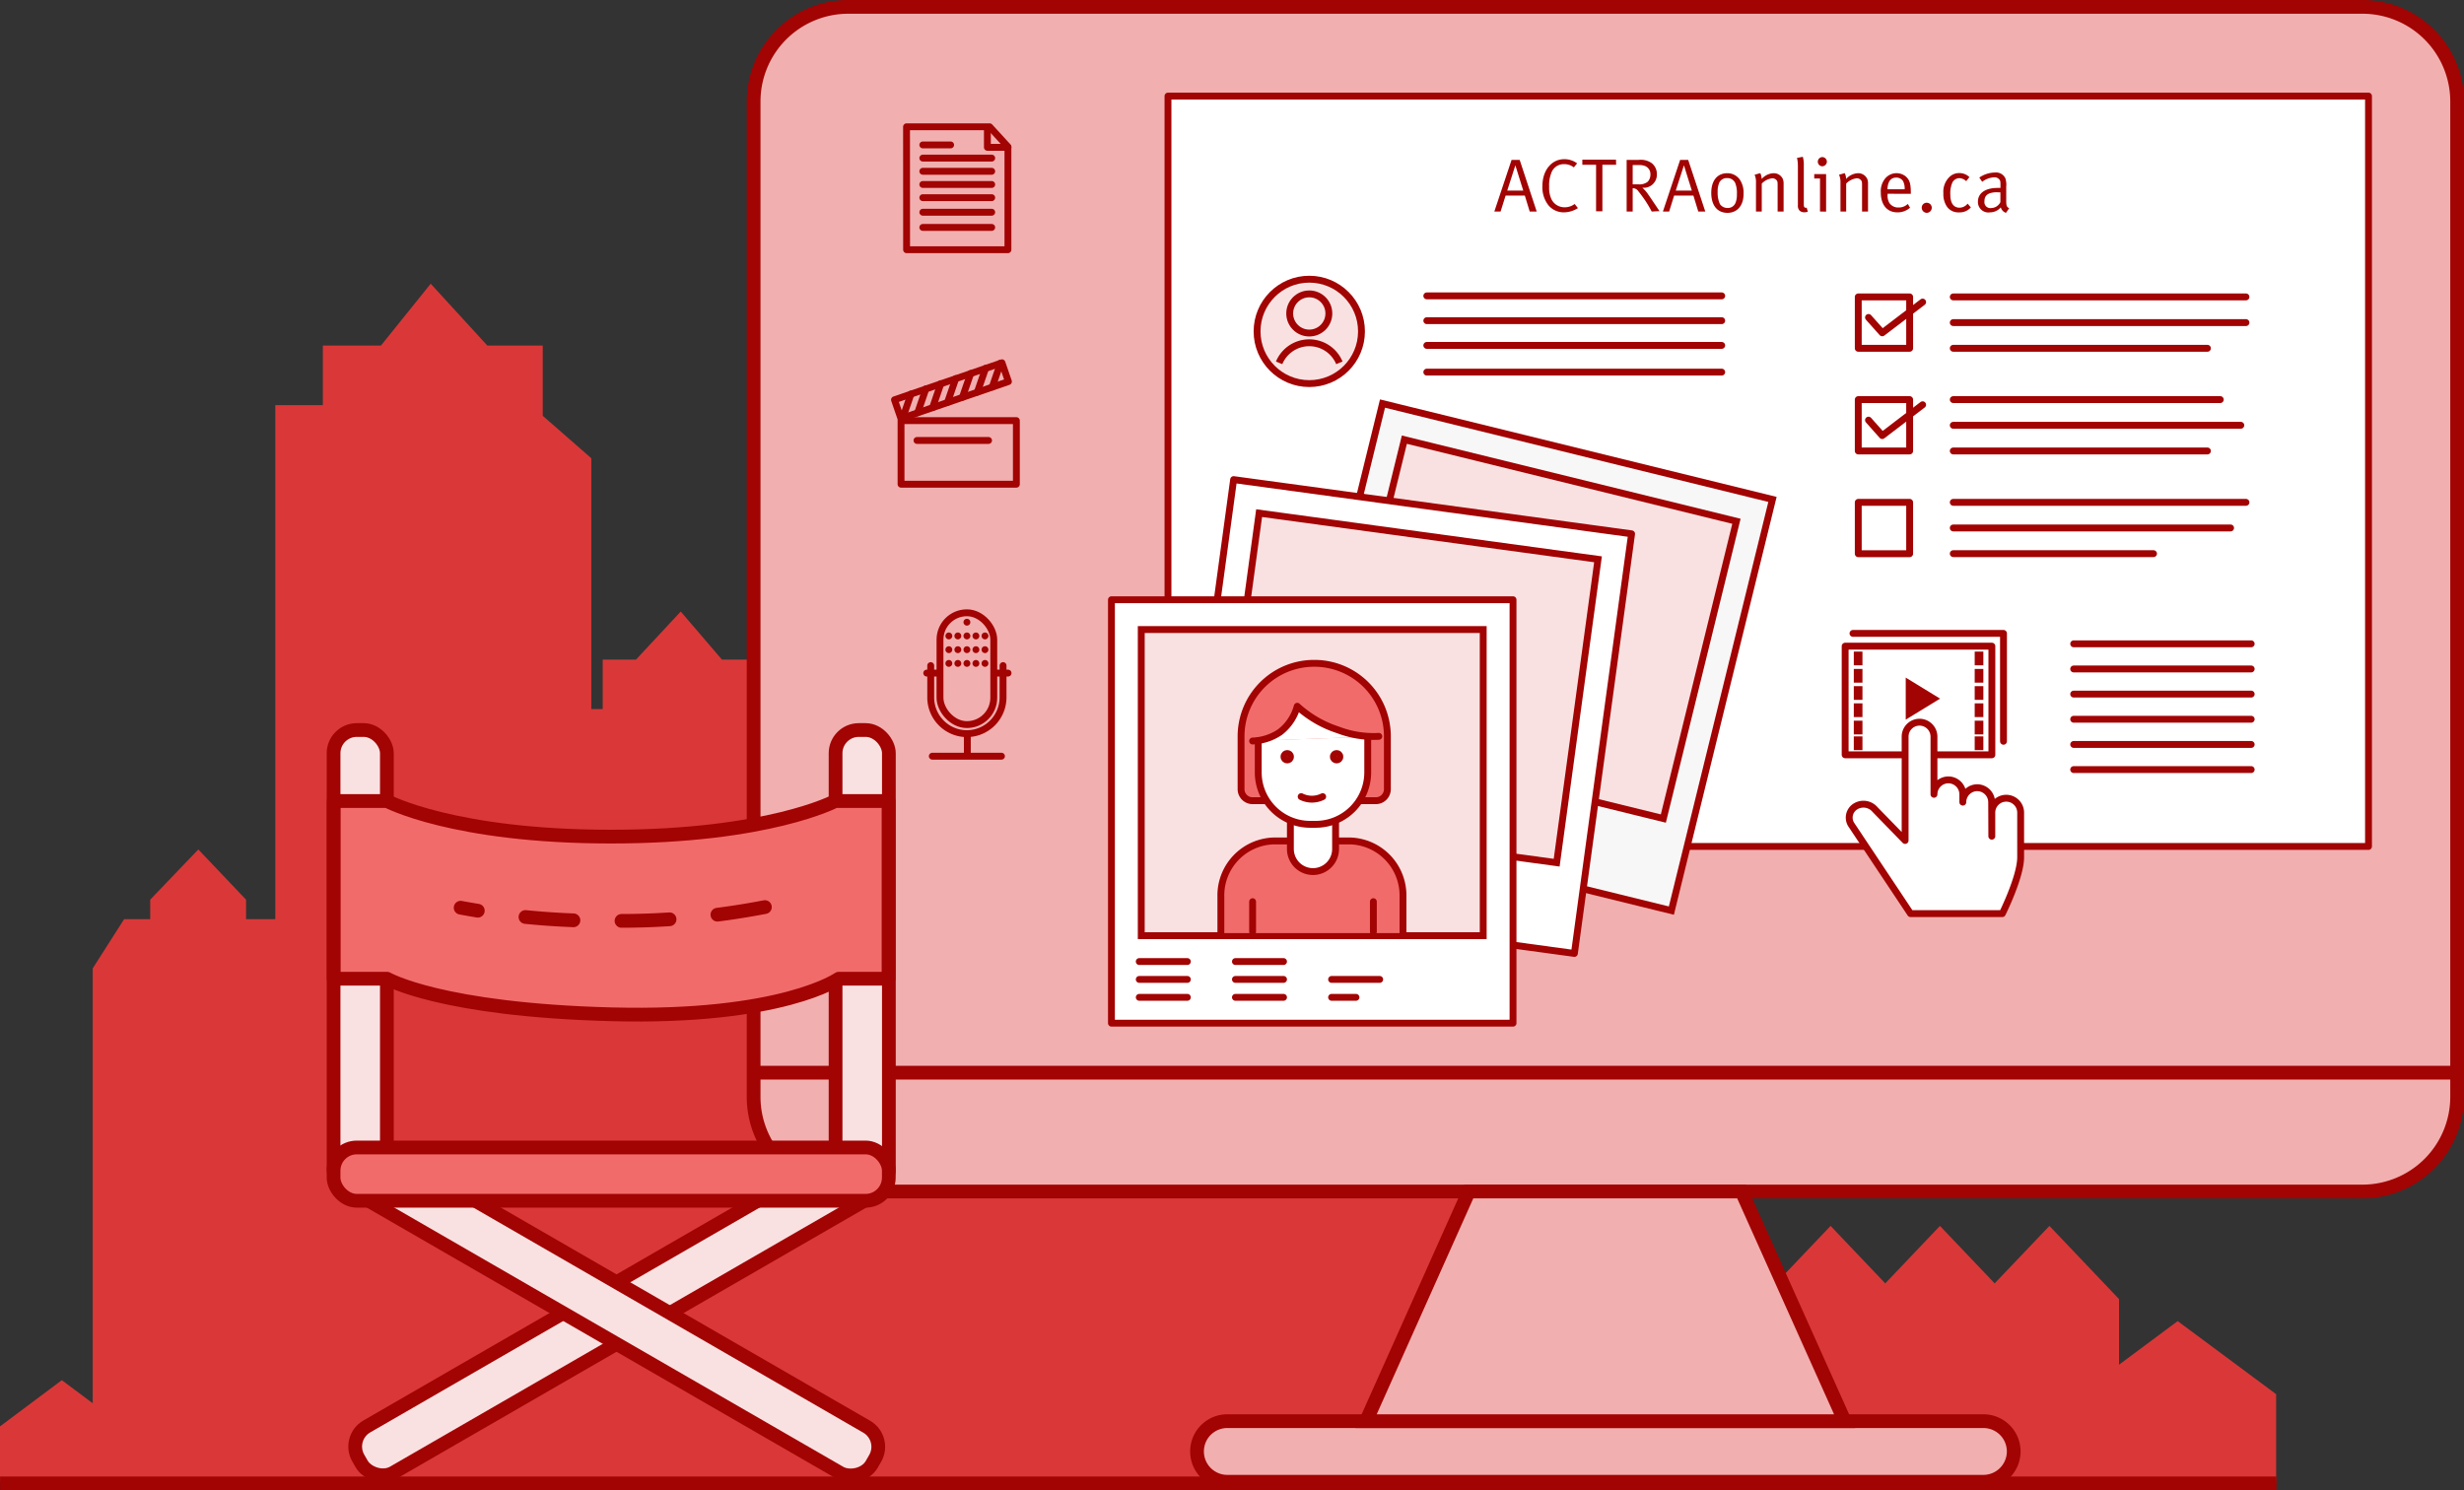 <svg id="Layer_1" data-name="Layer 1" xmlns="http://www.w3.org/2000/svg" viewBox="0 0 358.7 216.98"><rect x="0" y="0" width="358.7" height="216.98" fill="#333333" stroke="none"/><defs><style>.cls-1{fill:#da3838;}.cls-2{fill:#f2afaf;}.cls-11,.cls-12,.cls-13,.cls-14,.cls-15,.cls-16,.cls-17,.cls-18,.cls-19,.cls-2,.cls-20,.cls-21,.cls-22,.cls-3,.cls-4,.cls-5,.cls-6,.cls-7,.cls-8,.cls-9{stroke:#a20303;}.cls-17,.cls-2,.cls-20,.cls-3{stroke-miterlimit:10;}.cls-2,.cls-21,.cls-3,.cls-6,.cls-7,.cls-8{stroke-width:2px;}.cls-11,.cls-12,.cls-19,.cls-20,.cls-21,.cls-22,.cls-3,.cls-8{fill:none;}.cls-14,.cls-16,.cls-17,.cls-4,.cls-5,.cls-6{fill:#f9e1e1;}.cls-11,.cls-12,.cls-15,.cls-18,.cls-19,.cls-22,.cls-4,.cls-5,.cls-6,.cls-7,.cls-8,.cls-9{stroke-linecap:round;}.cls-11,.cls-12,.cls-15,.cls-18,.cls-19,.cls-21,.cls-22,.cls-4,.cls-5,.cls-6,.cls-7,.cls-8,.cls-9{stroke-linejoin:round;}.cls-4{stroke-width:2px;}.cls-5{stroke-width:2px;}.cls-18,.cls-7{fill:#f26b6b;}.cls-19,.cls-8{stroke-dasharray:7;}.cls-15,.cls-9{fill:#fff;}.cls-10{fill:#a20303;}.cls-13{fill:#f7f7f7;}.cls-13,.cls-14{stroke-miterlimit:10;}.cls-16{stroke-miterlimit:10;}.cls-22{stroke-dasharray:0 2;}</style></defs><title>Performer</title><rect class="cls-1" x="103.69" y="117.28" width="24.65" height="98.46"/><rect class="cls-1" x="153.01" y="129.02" width="86.72" height="86.72"/><path class="cls-1" d="M521.72,409.84H571.6v81.9H517.15V417Z" transform="translate(-503.65 -276.01)"/><path class="cls-1" d="M806.36,479l14.31-10.64L835,479v12.77H806.36Z" transform="translate(-503.65 -276.01)"/><path class="cls-1" d="M503.65,483.69l9-6.73,9,6.73v8.06H503.65Z" transform="translate(-503.65 -276.01)"/><path class="cls-1" d="M791.85,465.15,802,454.5l10.13,10.65v26.6H791.85Z" transform="translate(-503.65 -276.01)"/><path class="cls-1" d="M775.93,465.15l10.13-10.65,10.14,10.65v26.6H775.93Z" transform="translate(-503.65 -276.01)"/><path class="cls-1" d="M760,465.15l10.14-10.65,10.13,10.65v26.6H760Z" transform="translate(-503.65 -276.01)"/><path class="cls-1" d="M525.52,407l7-7.31,6.95,7.31v18.27H525.52Z" transform="translate(-503.65 -276.01)"/><rect class="cls-1" x="116.38" y="78.19" width="42.61" height="137.55"/><path class="cls-1" d="M591.39,372.05h4.84l6.52-7,6,7h5.32V491.74H591.39Z" transform="translate(-503.65 -276.01)"/><path class="cls-1" d="M563.84,379.25h30.83V491.61H563.84Z" transform="translate(-503.65 -276.01)"/><path class="cls-1" d="M550.65,335v-8.68h8.46l7.24-9,8.24,9h8.07v10.23l7.07,6.18v149h-46V335Z" transform="translate(-503.65 -276.01)"/><path class="cls-2" d="M123.49,1H343.92A13.78,13.78,0,0,1,357.7,14.78V159.69a13.79,13.79,0,0,1-13.79,13.79H123.49a13.78,13.78,0,0,1-13.78-13.78V14.78A13.78,13.78,0,0,1,123.49,1Z"/><path class="cls-2" d="M792.39,491.75H682.32a4.41,4.41,0,0,1-4.41-4.41h0a4.4,4.4,0,0,1,4.41-4.41H792.39a4.41,4.41,0,0,1,4.41,4.41h0A4.42,4.42,0,0,1,792.39,491.75Z" transform="translate(-503.65 -276.01)"/><path class="cls-2" d="M702.52,482.93h69.67l-15-33.44H717.48Z" transform="translate(-503.65 -276.01)"/><line class="cls-3" x1="357.84" y1="156.18" x2="109.65" y2="156.18"/><rect class="cls-4" x="550.28" y="463.31" width="86.3" height="7.76" rx="3.38" transform="translate(-657.74 83.28) rotate(-30)"/><rect class="cls-5" x="589.55" y="424.04" width="7.76" height="86.3" rx="3.38" transform="translate(-611.53 471.53) rotate(-60)"/><rect class="cls-6" x="121.64" y="106.29" width="7.76" height="67.25" rx="3.38"/><rect class="cls-6" x="48.56" y="106.29" width="7.76" height="67.25" rx="3.38"/><path class="cls-7" d="M633,392.64h-7.76s-9.7,5.18-32.65,5.18S560,392.64,560,392.64h-7.76v25.87H560s7.76,4.53,32.66,5.18,33.09-5.18,33.09-5.18H633Z" transform="translate(-503.65 -276.01)"/><path class="cls-8" d="M615,408.08a110.75,110.75,0,0,1-22.4,2,112.42,112.42,0,0,1-21.89-1.91" transform="translate(-503.65 -276.01)"/><rect class="cls-7" x="48.56" y="167.07" width="80.83" height="7.76" rx="3.38"/><rect class="cls-9" x="170.03" y="13.99" width="174.77" height="109.25"/><path class="cls-10" d="M726.34,306.81l-.71-2.32h-2.8l-.73,2.32h-.91l2.51-7.52h1.18l2.48,7.52Zm-2.09-6.73-1.18,3.68h2.33Z" transform="translate(-503.65 -276.01)"/><path class="cls-10" d="M731.28,306.93a2.92,2.92,0,0,1-2.19-1,4.24,4.24,0,0,1-.9-2.86c0-2.24,1.33-3.88,3.15-3.88a3,3,0,0,1,1.9.61l-.48.58a2.23,2.23,0,0,0-1.42-.47,1.91,1.91,0,0,0-1.86,1.29,4.88,4.88,0,0,0-.31,2,3.92,3.92,0,0,0,.24,1.59,2.1,2.1,0,0,0,2,1.4,2.36,2.36,0,0,0,1.47-.48l.48.6A3.87,3.87,0,0,1,731.28,306.93Z" transform="translate(-503.65 -276.01)"/><path class="cls-10" d="M738.92,300h-2v6.77H736V300h-2v-.75h4.9Z" transform="translate(-503.65 -276.01)"/><path class="cls-10" d="M744.1,306.81a17.11,17.11,0,0,0-1.92-2.92,1,1,0,0,0-.85-.48v3.4h-.88v-7.52h1.76a2.74,2.74,0,0,1,1.9.48,2,2,0,0,1,.74,1.58,1.91,1.91,0,0,1-1.76,2h-.35a4.66,4.66,0,0,1,.76.84c.28.39,1.45,2.13,1.73,2.56Zm-.93-6.61a2.33,2.33,0,0,0-.94-.16h-.9v2.81h.83a1.93,1.93,0,0,0,1.36-.38,1.52,1.52,0,0,0,.39-1.13,1.24,1.24,0,0,0-.74-1.14Z" transform="translate(-503.65 -276.01)"/><path class="cls-10" d="M750.88,306.81l-.71-2.32h-2.81l-.72,2.32h-.91l2.51-7.52h1.17l2.49,7.52Zm-2.09-6.73-1.19,3.68h2.34Z" transform="translate(-503.65 -276.01)"/><path class="cls-10" d="M755.13,307c-1.5,0-2.36-1.11-2.36-2.91s.89-2.86,2.33-2.86a2.19,2.19,0,0,1,1.87,1,3.42,3.42,0,0,1,.5,2C757.48,306,756.5,307,755.13,307Zm1.12-4.36a1.25,1.25,0,0,0-1.16-.7,1.22,1.22,0,0,0-1.12.59,3.13,3.13,0,0,0-.27,1.42,3.92,3.92,0,0,0,.34,1.79,1.32,1.32,0,0,0,1.11.55,1.19,1.19,0,0,0,1.18-.83,3.16,3.16,0,0,0,.17-1.18,3.82,3.82,0,0,0-.25-1.64Z" transform="translate(-503.65 -276.01)"/><path class="cls-10" d="M762.43,306.81v-3.7c0-.58,0-.72-.2-.91a.8.8,0,0,0-.6-.23,2.56,2.56,0,0,0-1.51.77v4.07h-.84V302.6a2.64,2.64,0,0,0-.2-1.15l.83-.23a2.21,2.21,0,0,1,.2.85,2.41,2.41,0,0,1,1.72-.84,1.45,1.45,0,0,1,1.34.8,1.69,1.69,0,0,1,.13.63v4.15Z" transform="translate(-503.65 -276.01)"/><path class="cls-10" d="M766.29,306.92a1,1,0,0,1-.65-.23,1,1,0,0,1-.26-.78v-5.79a4.7,4.7,0,0,0-.13-1.12l.85-.16a4.33,4.33,0,0,1,.14,1.29v5.58c0,.43.07.55.31.55l.11,0,.17.56A1.22,1.22,0,0,1,766.29,306.92Z" transform="translate(-503.65 -276.01)"/><path class="cls-10" d="M768.6,306.81V302h-.84v-.64h1.73v5.46Zm.35-6.59a.67.67,0,0,1-.67-.66h0a.68.68,0,0,1,.67-.68h0a.68.68,0,0,1,.65.69.69.69,0,0,1-.65.65Z" transform="translate(-503.65 -276.01)"/><path class="cls-10" d="M774.72,306.81v-3.7c0-.58,0-.72-.2-.91a.78.78,0,0,0-.6-.23,2.56,2.56,0,0,0-1.51.77v4.07h-.83V302.6a2.64,2.64,0,0,0-.21-1.15l.83-.23a2,2,0,0,1,.2.85,2.45,2.45,0,0,1,1.72-.84,1.44,1.44,0,0,1,1.34.8,1.51,1.51,0,0,1,.13.63v4.15Z" transform="translate(-503.65 -276.01)"/><path class="cls-10" d="M778.44,304.22v.13a2.09,2.09,0,0,0,.25,1.2,1.53,1.53,0,0,0,1.36.67,1.85,1.85,0,0,0,1.33-.52l.33.55a2.71,2.71,0,0,1-1.84.68c-1.51,0-2.42-1.1-2.42-2.9a2.92,2.92,0,0,1,.66-2.06,2.15,2.15,0,0,1,3-.25l.09.09c.47.48.62,1,.62,2.3v.12Zm2.24-1.86a1.16,1.16,0,0,0-1-.49c-.78,0-1.22.57-1.26,1.7h2.5A2.31,2.31,0,0,0,780.68,302.36Z" transform="translate(-503.65 -276.01)"/><path class="cls-10" d="M784.15,307a.75.75,0,0,1-.74-.75h0a.71.71,0,0,1,.71-.72h0a.73.73,0,0,1,.75.71h0A.75.75,0,0,1,784.15,307Z" transform="translate(-503.65 -276.01)"/><path class="cls-10" d="M788.83,306.93a2,2,0,0,1-1.75-.83,3.23,3.23,0,0,1-.52-1.94,3,3,0,0,1,.82-2.32,2,2,0,0,1,1.48-.63,2.08,2.08,0,0,1,1.49.59l-.47.59a1.47,1.47,0,0,0-1-.44,1.18,1.18,0,0,0-1,.61,3.94,3.94,0,0,0-.31,1.79c0,1.23.47,1.9,1.35,1.9a1.53,1.53,0,0,0,1.17-.59l.47.55A2.15,2.15,0,0,1,788.83,306.93Z" transform="translate(-503.65 -276.01)"/><path class="cls-10" d="M795.67,307a1.16,1.16,0,0,1-.75-.8,2.08,2.08,0,0,1-1.58.73,1.52,1.52,0,0,1-1.75-1.56c0-1.23,1.06-2,2.89-2h.39v-.38c0-.48,0-.68-.18-.86a.88.88,0,0,0-.73-.3,3.08,3.08,0,0,0-1.75.65l-.42-.62a4.15,4.15,0,0,1,2.29-.73,1.48,1.48,0,0,1,1.51.86,3.06,3.06,0,0,1,.12,1.2l0,1.8c0,.89,0,1.12.43,1.34Zm-1.25-3c-1.38,0-1.88.47-1.88,1.3a.87.87,0,0,0,1,1,1.52,1.52,0,0,0,1.32-.86l0-1.42a2.77,2.77,0,0,0-.42,0Z" transform="translate(-503.65 -276.01)"/><rect class="cls-11" x="131.17" y="61.24" width="16.79" height="9.26"/><line class="cls-11" x1="133.49" y1="64.13" x2="143.91" y2="64.13"/><rect class="cls-12" x="633.89" y="331.42" width="16.55" height="2.89" transform="translate(-577.04 -48.78) rotate(-19)"/><line class="cls-11" x1="132.62" y1="57.36" x2="131.43" y2="60.83"/><line class="cls-11" x1="134.79" y1="56.61" x2="133.6" y2="60.08"/><line class="cls-11" x1="136.96" y1="55.86" x2="135.77" y2="59.34"/><line class="cls-11" x1="139.13" y1="55.12" x2="137.94" y2="58.59"/><line class="cls-11" x1="141.31" y1="54.37" x2="140.11" y2="57.84"/><line class="cls-11" x1="143.48" y1="53.62" x2="142.28" y2="57.09"/><line class="cls-11" x1="145.65" y1="52.87" x2="144.45" y2="56.35"/><line class="cls-11" x1="284.35" y1="43.23" x2="326.96" y2="43.23"/><line class="cls-11" x1="284.35" y1="46.97" x2="326.96" y2="46.97"/><line class="cls-11" x1="284.35" y1="50.71" x2="321.35" y2="50.71"/><rect class="cls-11" x="270.52" y="43.23" width="7.48" height="7.48"/><path class="cls-11" d="M775.66,322.23l2,2.24,5.88-4.48" transform="translate(-503.65 -276.01)"/><line class="cls-11" x1="284.35" y1="58.18" x2="323.22" y2="58.18"/><line class="cls-11" x1="284.35" y1="61.92" x2="326.21" y2="61.92"/><line class="cls-11" x1="284.35" y1="65.66" x2="321.35" y2="65.66"/><rect class="cls-11" x="270.52" y="58.18" width="7.48" height="7.48"/><path class="cls-11" d="M775.66,337.18l2,2.25,5.88-4.49" transform="translate(-503.65 -276.01)"/><line class="cls-11" x1="284.35" y1="73.14" x2="326.96" y2="73.14"/><line class="cls-11" x1="284.35" y1="76.87" x2="324.72" y2="76.87"/><line class="cls-11" x1="284.35" y1="80.61" x2="313.5" y2="80.61"/><rect class="cls-11" x="270.52" y="73.14" width="7.48" height="7.48"/><path class="cls-11" d="M635.62,294.47h12.1l2.66,2.9v15H635.63Z" transform="translate(-503.65 -276.01)"/><line class="cls-11" x1="134.34" y1="21.1" x2="138.39" y2="21.1"/><line class="cls-11" x1="134.34" y1="23.02" x2="144.37" y2="23.02"/><line class="cls-11" x1="134.34" y1="24.94" x2="144.37" y2="24.94"/><line class="cls-11" x1="134.34" y1="26.86" x2="144.37" y2="26.86"/><line class="cls-11" x1="134.34" y1="28.78" x2="144.37" y2="28.78"/><line class="cls-11" x1="134.34" y1="30.9" x2="144.37" y2="30.9"/><line class="cls-11" x1="134.34" y1="33.11" x2="144.37" y2="33.11"/><path class="cls-11" d="M647.39,294.6v2.86h3" transform="translate(-503.65 -276.01)"/><rect class="cls-13" x="695.15" y="342.48" width="61.65" height="58.46" transform="translate(-311.97 711.93) rotate(-76.19)"/><rect class="cls-14" x="704.69" y="342.75" width="44.57" height="49.78" transform="translate(-307.25 709.8) rotate(-76.19)"/><rect class="cls-15" x="677.18" y="351.07" width="61.66" height="58.47" transform="translate(-268.03 754.5) rotate(-82.24)"/><rect class="cls-16" x="686.29" y="351.26" width="44.58" height="49.79" transform="translate(-263.43 751.46) rotate(-82.24)"/><rect class="cls-9" x="161.8" y="87.32" width="58.46" height="61.65"/><rect class="cls-17" x="166.14" y="91.66" width="49.78" height="44.57"/><path class="cls-18" d="M695,372.59h0a10.62,10.62,0,0,1,10.62,10.63v7.69a1.68,1.68,0,0,1-1.68,1.68H686a1.68,1.68,0,0,1-1.68-1.68v-7.69A10.63,10.63,0,0,1,695,372.59Z" transform="translate(-503.65 -276.01)"/><path class="cls-18" d="M681.38,411.87v-5.33a7.93,7.93,0,0,1,7.71-8.09h11.09a7.93,7.93,0,0,1,7.71,8.09v5.33" transform="translate(-503.65 -276.01)"/><path class="cls-9" d="M694.79,392.6h0a3.29,3.29,0,0,1,3.29,3.29v3.73a3.29,3.29,0,0,1-3.29,3.29h0a3.29,3.29,0,0,1-3.29-3.29v-3.73A3.29,3.29,0,0,1,694.79,392.6Z" transform="translate(-503.65 -276.01)"/><path class="cls-9" d="M702.76,383.27v5.21a7.57,7.57,0,0,1-7.55,7.55h-.84a7.56,7.56,0,0,1-7.55-7.55v-4.63" transform="translate(-503.65 -276.01)"/><path class="cls-9" d="M686,383.9a7.55,7.55,0,0,0,4-1.31,7.1,7.1,0,0,0,2.5-3.75,16.15,16.15,0,0,0,5.93,3.44,14.37,14.37,0,0,0,5.94.94" transform="translate(-503.65 -276.01)"/><circle class="cls-9" cx="187.39" cy="110.18" r="0.47"/><circle class="cls-9" cx="194.58" cy="110.18" r="0.47"/><path class="cls-9" d="M693.07,392a3.52,3.52,0,0,0,3.13,0" transform="translate(-503.65 -276.01)"/><line class="cls-11" x1="199.93" y1="131.28" x2="199.93" y2="135.65"/><line class="cls-11" x1="182.35" y1="131.28" x2="182.35" y2="135.65"/><line class="cls-19" x1="165.85" y1="140" x2="190.74" y2="140"/><line class="cls-19" x1="165.85" y1="142.6" x2="204.34" y2="142.6"/><line class="cls-19" x1="165.85" y1="145.21" x2="197.4" y2="145.21"/><circle class="cls-17" cx="190.6" cy="48.25" r="7.6"/><circle class="cls-20" cx="190.6" cy="45.64" r="2.85"/><path class="cls-20" d="M698.63,328.84a4.75,4.75,0,0,0-8.77,0" transform="translate(-503.65 -276.01)"/><line class="cls-11" x1="207.71" y1="43.08" x2="250.64" y2="43.08"/><line class="cls-11" x1="207.71" y1="46.69" x2="250.64" y2="46.69"/><line class="cls-11" x1="207.71" y1="50.29" x2="250.64" y2="50.29"/><line class="cls-11" x1="207.71" y1="54.18" x2="250.64" y2="54.18"/><line class="cls-11" x1="301.88" y1="93.74" x2="327.72" y2="93.74"/><line class="cls-11" x1="301.88" y1="97.4" x2="327.72" y2="97.4"/><line class="cls-11" x1="301.88" y1="101.06" x2="327.72" y2="101.06"/><line class="cls-11" x1="301.88" y1="104.72" x2="327.72" y2="104.72"/><line class="cls-11" x1="301.88" y1="108.39" x2="327.72" y2="108.39"/><line class="cls-11" x1="301.88" y1="112.05" x2="327.72" y2="112.05"/><rect class="cls-11" x="268.61" y="94.08" width="21.36" height="15.82"/><path class="cls-10" d="M786.08,377.73l-5-3.06v6.12Z" transform="translate(-503.65 -276.01)"/><path class="cls-11" d="M773.4,368.23h21.91v15.71" transform="translate(-503.65 -276.01)"/><line class="cls-21" x1="269.87" y1="95.87" x2="271.13" y2="95.87"/><line class="cls-21" x1="269.87" y1="98.39" x2="271.13" y2="98.39"/><line class="cls-21" x1="269.87" y1="100.9" x2="271.13" y2="100.9"/><line class="cls-21" x1="269.87" y1="103.41" x2="271.13" y2="103.41"/><line class="cls-21" x1="269.87" y1="105.93" x2="271.13" y2="105.93"/><line class="cls-21" x1="269.87" y1="108.22" x2="271.13" y2="108.22"/><line class="cls-21" x1="287.47" y1="95.87" x2="288.73" y2="95.87"/><line class="cls-21" x1="287.47" y1="98.39" x2="288.73" y2="98.39"/><line class="cls-21" x1="287.47" y1="100.9" x2="288.73" y2="100.9"/><line class="cls-21" x1="287.47" y1="103.41" x2="288.73" y2="103.41"/><line class="cls-21" x1="287.47" y1="105.93" x2="288.73" y2="105.93"/><line class="cls-21" x1="287.47" y1="108.22" x2="288.73" y2="108.22"/><line class="cls-11" x1="144.8" y1="98" x2="146.75" y2="98"/><line class="cls-11" x1="134.91" y1="98" x2="136.8" y2="98"/><line class="cls-11" x1="135.72" y1="110.1" x2="145.79" y2="110.1"/><rect class="cls-11" x="136.84" y="89.22" width="7.83" height="16.28" rx="3.91"/><path class="cls-11" d="M649.67,372.92v4.64a5.29,5.29,0,0,1-5.27,5.27h0a5.28,5.28,0,0,1-5.26-5.27v-4.64" transform="translate(-503.65 -276.01)"/><line class="cls-11" x1="140.82" y1="106.91" x2="140.82" y2="109.98"/><line class="cls-22" x1="143.39" y1="96.59" x2="143.39" y2="92.04"/><line class="cls-22" x1="142.07" y1="96.59" x2="142.07" y2="91.29"/><line class="cls-22" x1="140.76" y1="96.59" x2="140.76" y2="90.54"/><line class="cls-22" x1="139.44" y1="96.59" x2="139.44" y2="91.29"/><line class="cls-22" x1="138.13" y1="96.59" x2="138.13" y2="92.04"/><path class="cls-9" d="M793.61,397.76v-3.43a2.1,2.1,0,0,1,2.1-2.1h0a2.1,2.1,0,0,1,2.1,2.1v6.49c0,2.86-2.67,8.21-2.67,8.21H781.78l-8.66-13a1.91,1.91,0,0,1,.49-2.5h0a2.21,2.21,0,0,1,3,.35l4.38,4.5V383.26a2.1,2.1,0,0,1,2.1-2.1h0a2.11,2.11,0,0,1,2.1,2.1v8.4a2.1,2.1,0,0,1,2.1-2.1h0a2.11,2.11,0,0,1,2.1,2.1v1.14a2.11,2.11,0,0,1,2.1-2.1h0a2.12,2.12,0,0,1,2.1,2.1Z" transform="translate(-503.65 -276.01)"/><line class="cls-3" x1="0.01" y1="215.98" x2="331.4" y2="215.98"/></svg>